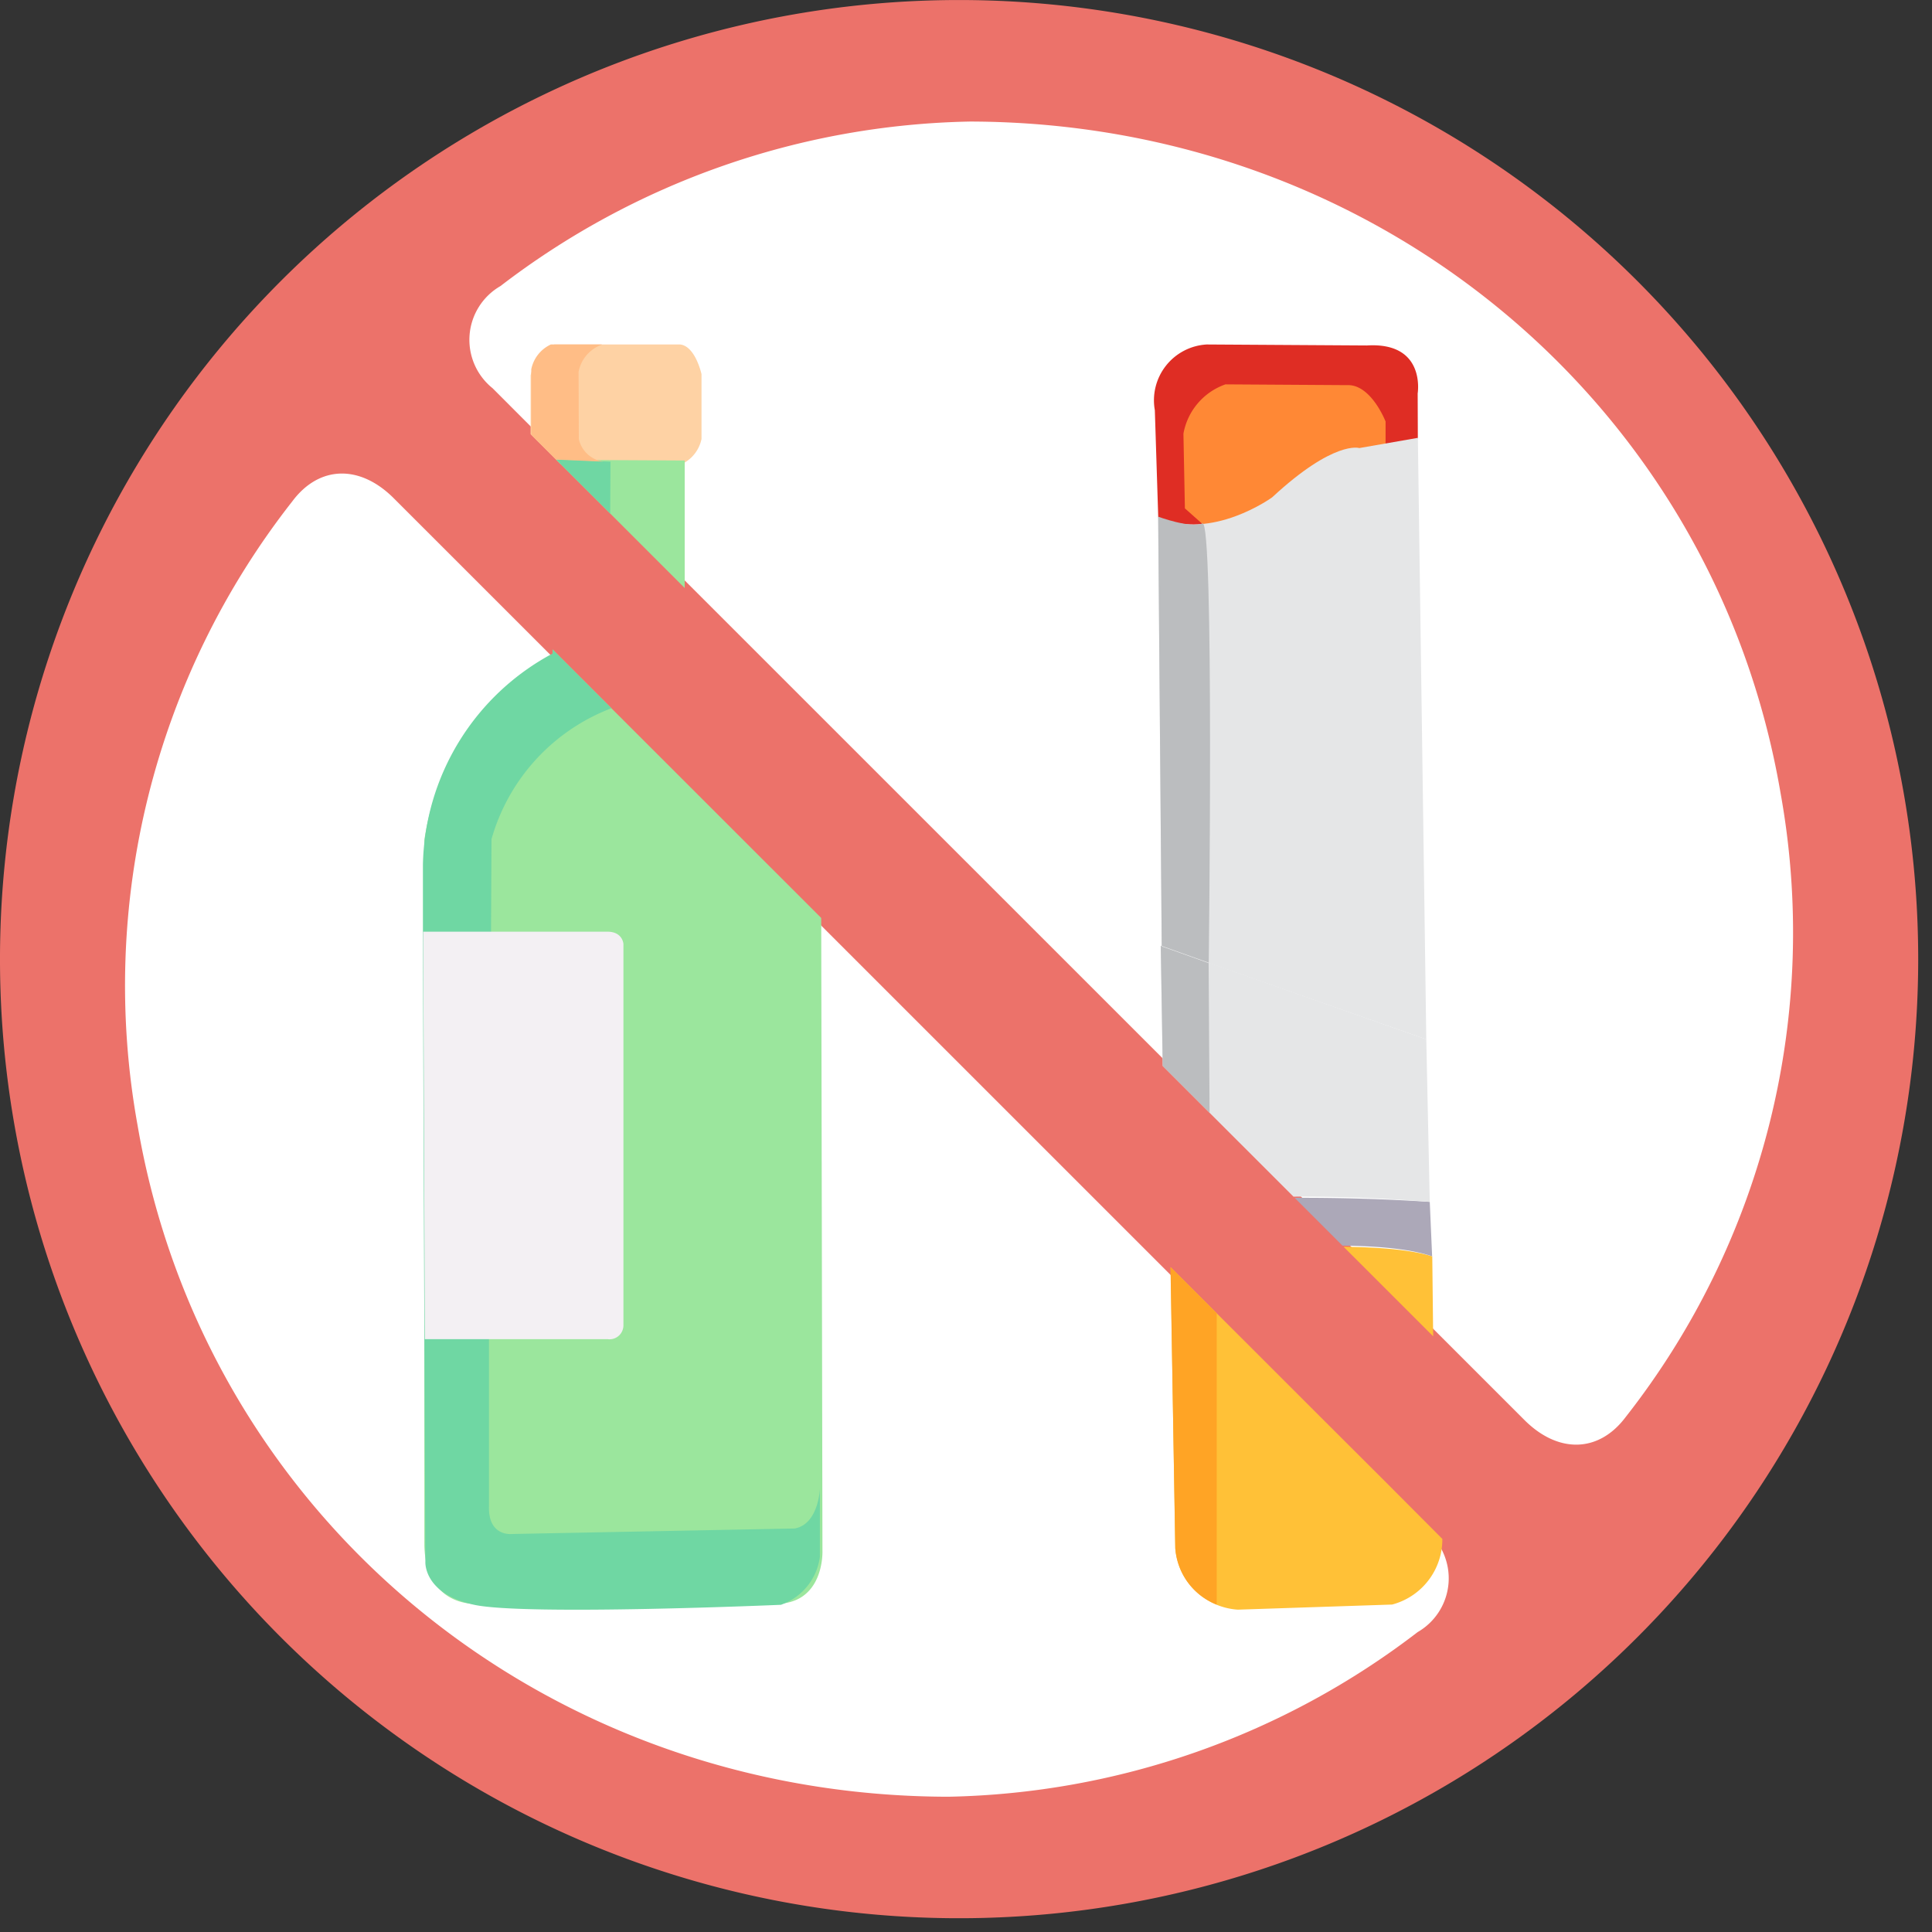 <svg xmlns="http://www.w3.org/2000/svg" width="70" height="70" viewBox="0 0 70 70">
    <rect x="0" y="0" width="70" height="70" fill="#333333" stroke="none"/>
    <defs>
        <clipPath id="euy39y2axa">
            <path data-name="사각형 88096" style="fill:none" d="M0 0h70v70H0z"/>
        </clipPath>
        <clipPath id="8g46uqkjhb">
            <path data-name="패스 70001" d="M42.563 16.916a2.338 2.338 0 0 0-.3 3.847Q44.626 23.139 47 25.5l34.128 34.12c1.273 1.272 2.8 1.24 3.814-.113a29.549 29.549 0 0 0 5.832-23.5c-2.5-14.625-15.19-25.264-30.531-25.289a29.951 29.951 0 0 0-17.682 6.2" transform="translate(-41.394 -10.72)" style="fill:none"/>
        </clipPath>
        <clipPath id="dpcartgrac">
            <path data-name="패스 70016" d="M17.338 42.8a29.548 29.548 0 0 0-5.832 23.5C14 80.923 26.7 91.561 42.038 91.587a29.951 29.951 0 0 0 17.681-6.2 2.337 2.337 0 0 0 .3-3.846q-2.361-2.376-4.735-4.738-17.067-17.057-34.132-34.117a2.8 2.8 0 0 0-1.949-.928 2.329 2.329 0 0 0-1.865 1.042" transform="translate(-11.041 -41.758)" style="fill:none"/>
        </clipPath>
    </defs>
    <g data-name="그룹 77353">
        <g data-name="그룹 77352" style="clip-path:url(#euy39y2axa)">
            <path data-name="패스 69984" d="M69.5 34.749A34.75 34.75 0 1 1 34.75 0 34.75 34.75 0 0 1 69.5 34.749" transform="translate(0 .001)" style="fill:#ec726a"/>
            <path data-name="패스 69985" d="M59.53 10.72c14.759.024 26.97 10.26 29.37 24.33a28.43 28.43 0 0 1-5.611 22.607c-.974 1.3-2.445 1.332-3.67.108L46.789 24.94q-2.279-2.278-4.556-4.559a2.249 2.249 0 0 1 .286-3.7A28.816 28.816 0 0 1 59.53 10.72" transform="translate(-24.387 -6.316)" style="fill:#fff"/>
            <path data-name="패스 69986" d="M40.862 89.7c-14.759-.024-26.97-10.26-29.373-24.33A28.43 28.43 0 0 1 17.1 42.76c.974-1.3 2.445-1.332 3.67-.108Q37.187 59.063 53.6 75.476q2.279 2.278 4.556 4.558a2.249 2.249 0 0 1-.286 3.7A28.816 28.816 0 0 1 40.862 89.7" transform="translate(-6.505 -24.601)" style="fill:#fff"/>
        </g>
    </g>
    <g data-name="그룹 77355">
        <g data-name="그룹 77354" transform="translate(16.096 3.42)" style="clip-path:url(#8g46uqkjhb)">
            <path data-name="패스 69987" d="M54.14 31.937h-4.562a1.633 1.633 0 0 0-.857 1.12V35.4a1.488 1.488 0 0 0 .575.793 1.174 1.174 0 0 0 .117.065l4.587.088a1.3 1.3 0 0 0 .913-.983v-2.351s-.22-1.012-.773-1.075" transform="translate(-45.592 -22.876)" style="fill:#fed2a4"/>
            <path data-name="패스 69988" d="m43.785 49.065.022-7.346 5.007.027v7.319a7.993 7.993 0 0 1 4.286 5.228 7.938 7.938 0 0 1 .415 3.164l.048 24.043s.092 2-1.789 1.932H41.019s-1.825.132-1.88-2.116V55.759a9.186 9.186 0 0 1 4.645-6.693" transform="translate(-40.102 -28.481)" style="fill:#9be69d"/>
            <path data-name="패스 69989" d="m46.064 41.749-2.336-.1v7.31a8.875 8.875 0 0 0-4.7 7.659v2.42c.017 7.322.089 22.825.089 22.825s-.083 1.162 1.769 1.562 11.114 0 11.114 0a2.138 2.138 0 0 0 1.41-1.732v-2.464s-.046 1.276-.912 1.432l-10.266.2s-.829.089-.811-.977v-6.15l.092-18.049a7.166 7.166 0 0 1 4.5-4.8z" transform="translate(-40.041 -28.441)" style="fill:#6fd7a3"/>
            <path data-name="패스 69990" d="M45.716 82.366H39.04l.06 14.763h6.616a.505.505 0 0 0 .579-.491V82.81s-.024-.444-.579-.444" transform="translate(-40.045 -51.769)" style="fill:#f3f0f3"/>
            <path data-name="패스 69991" d="M51.333 31.937h-1.848a1.264 1.264 0 0 0-.709.9v2.5s.179.677.534.755l2.082.089a1.058 1.058 0 0 1-.893-.816l-.009-2.436a1.3 1.3 0 0 1 .843-.984" transform="translate(-45.623 -22.876)" style="fill:#ffbd86"/>
            <path data-name="패스 69992" d="m110.459 121.713-5.588.185a2.437 2.437 0 0 1-2.267-2.227l-.181-10.795s7.165-.846 9.735-.038l.115 10.353a2.445 2.445 0 0 1-1.814 2.521" transform="translate(-76.36 -66.737)" style="fill:#ffc137"/>
            <path data-name="패스 69993" d="M112.066 104.463a72.183 72.183 0 0 0-9.6.026l-.049 1.988s.732-.1 1.812-.2c2.29-.214 6.147-.45 7.923.159z" transform="translate(-76.359 -64.337)" style="fill:#aca8b8"/>
            <path data-name="패스 69994" d="m102.334 92.254-.152-9.307 9.621 3.392.126 5.89a56.611 56.611 0 0 0-9.6.026" transform="translate(-76.222 -52.102)" style="fill:#e5e6e7"/>
            <path data-name="패스 69995" d="m102.334 92.254-.152-9.307 1.735.632.053 8.507-1.5.1" transform="translate(-76.222 -52.102)" style="fill:#bbbdbf"/>
            <path data-name="패스 69996" d="m111.165 35.32-.006-1.608s.311-1.872-1.842-1.739l-5.8-.036a2.027 2.027 0 0 0-1.881 2.383l.123 3.876 1.055.768 6.879-1.082 1.419-2.453" transform="translate(-75.89 -22.876)" style="fill:#df2d24"/>
            <path data-name="패스 69997" d="M111.431 37.888v-1.219s-.527-1.361-1.4-1.318l-4.4-.028a2.325 2.325 0 0 0-1.524 1.787l.053 2.706.937.834 5.215-.82 1.076-1.86" transform="translate(-77.325 -24.817)" style="fill:#ff8835"/>
            <path data-name="패스 69998" d="m111.677 61.651-.305-21.793-2.121.37s-.909-.3-3.158 1.785c0 0-2.186 1.592-4.13.722l.129 15.55z" transform="translate(-76.096 -27.414)" style="fill:#e5e6e7"/>
            <path data-name="패스 69999" d="m102.091 62.1-.129-15.551s1.175.434 1.605.244.228 15.915.228 15.915z" transform="translate(-76.096 -31.249)" style="fill:#bbbdbf"/>
            <path data-name="패스 70000" d="m102.422 109.149 1.685-.185v13.022a2.363 2.363 0 0 1-1.5-2.042z" transform="translate(-76.359 -67.008)" style="fill:#ffa425"/>
        </g>
    </g>
    <g data-name="그룹 77357">
        <g data-name="그룹 77356" style="clip-path:url(#dpcartgrac)" transform="translate(3.557 16.252)">
            <path data-name="패스 70002" d="M53.713 32.319h-4.562a1.633 1.633 0 0 0-.857 1.12v2.339a1.488 1.488 0 0 0 .575.793 1.178 1.178 0 0 0 .117.065l4.589.091a1.3 1.3 0 0 0 .913-.983v-2.35s-.221-1.009-.774-1.075" transform="translate(-32.385 -36.35)" style="fill:#fed2a4"/>
            <path data-name="패스 70003" d="m43.358 49.447.022-7.346 5.007.026v7.319a7.993 7.993 0 0 1 4.289 5.228 7.937 7.937 0 0 1 .415 3.163l.047 24.043s.092 2-1.789 1.932H40.594s-1.825.132-1.88-2.116V56.141a9.187 9.187 0 0 1 4.645-6.694" transform="translate(-26.896 -41.955)" style="fill:#9be69d"/>
            <path data-name="패스 70004" d="m45.636 42.13-2.336-.1v7.31A8.875 8.875 0 0 0 38.6 57v2.42c.017 7.322.089 22.825.089 22.825s-.083 1.162 1.769 1.562 11.114 0 11.114 0a2.138 2.138 0 0 0 1.41-1.732V79.61s-.046 1.276-.912 1.432l-10.266.2s-.829.089-.811-.977v-6.15l.092-18.049a7.166 7.166 0 0 1 4.5-4.8z" transform="translate(-26.834 -41.914)" style="fill:#6fd7a3"/>
            <path data-name="패스 70005" d="M45.289 82.748h-6.676l.061 14.763h6.616a.505.505 0 0 0 .579-.491V83.192s-.024-.444-.579-.444" transform="translate(-26.838 -65.243)" style="fill:#f3f0f3"/>
            <path data-name="패스 70006" d="M50.906 32.319h-1.848a1.264 1.264 0 0 0-.709.9v2.5s.179.677.534.755l2.082.089a1.058 1.058 0 0 1-.893-.816l-.009-2.447a1.3 1.3 0 0 1 .843-.984" transform="translate(-32.417 -36.35)" style="fill:#ffbd86"/>
            <path data-name="패스 70007" d="m110.032 122.094-5.588.185a2.437 2.437 0 0 1-2.267-2.227L102 109.258s7.165-.846 9.735-.038l.115 10.353a2.445 2.445 0 0 1-1.814 2.521" transform="translate(-63.153 -80.21)" style="fill:#ffc137"/>
            <path data-name="패스 70008" d="M111.639 104.845a72.228 72.228 0 0 0-9.6.026l-.049 1.989s.732-.1 1.812-.2c2.29-.214 6.147-.45 7.923.159z" transform="translate(-63.153 -77.811)" style="fill:#aca8b8"/>
            <path data-name="패스 70009" d="m101.907 92.635-.152-9.307 9.621 3.392.126 5.89a56.611 56.611 0 0 0-9.6.026" transform="translate(-63.015 -65.575)" style="fill:#f9f7fc"/>
            <path data-name="패스 70010" d="m101.906 92.635-.152-9.307 1.735.632.053 8.507-1.5.1" transform="translate(-63.015 -65.575)" style="fill:#eadaf7"/>
            <path data-name="패스 70011" d="m110.738 35.7-.006-1.608s.311-1.872-1.842-1.739l-5.8-.036a2.027 2.027 0 0 0-1.881 2.383l.123 3.876 1.055.768 6.879-1.082 1.419-2.453" transform="translate(-62.684 -36.35)" style="fill:#df2d24"/>
            <path data-name="패스 70012" d="M111 38.27v-1.219s-.527-1.361-1.4-1.318l-4.4-.028a2.325 2.325 0 0 0-1.524 1.787l.053 2.706.937.834 5.215-.82 1.076-1.86" transform="translate(-64.118 -38.291)" style="fill:#ff8835"/>
            <path data-name="패스 70013" d="m111.25 62.032-.306-21.793-2.121.37s-.909-.3-3.158 1.785c0 0-2.185 1.592-4.13.722l.128 15.55z" transform="translate(-62.889 -40.888)" style="fill:#f9f7fc"/>
            <path data-name="패스 70014" d="m101.664 62.483-.129-15.551s1.175.434 1.605.244.228 15.915.228 15.915z" transform="translate(-62.889 -44.722)" style="fill:#eadaf7"/>
            <path data-name="패스 70015" d="m101.995 109.531 1.685-.185v13.022a2.363 2.363 0 0 1-1.5-2.042z" transform="translate(-63.153 -80.482)" style="fill:#ffa425"/>
        </g>
    </g>
</svg>
